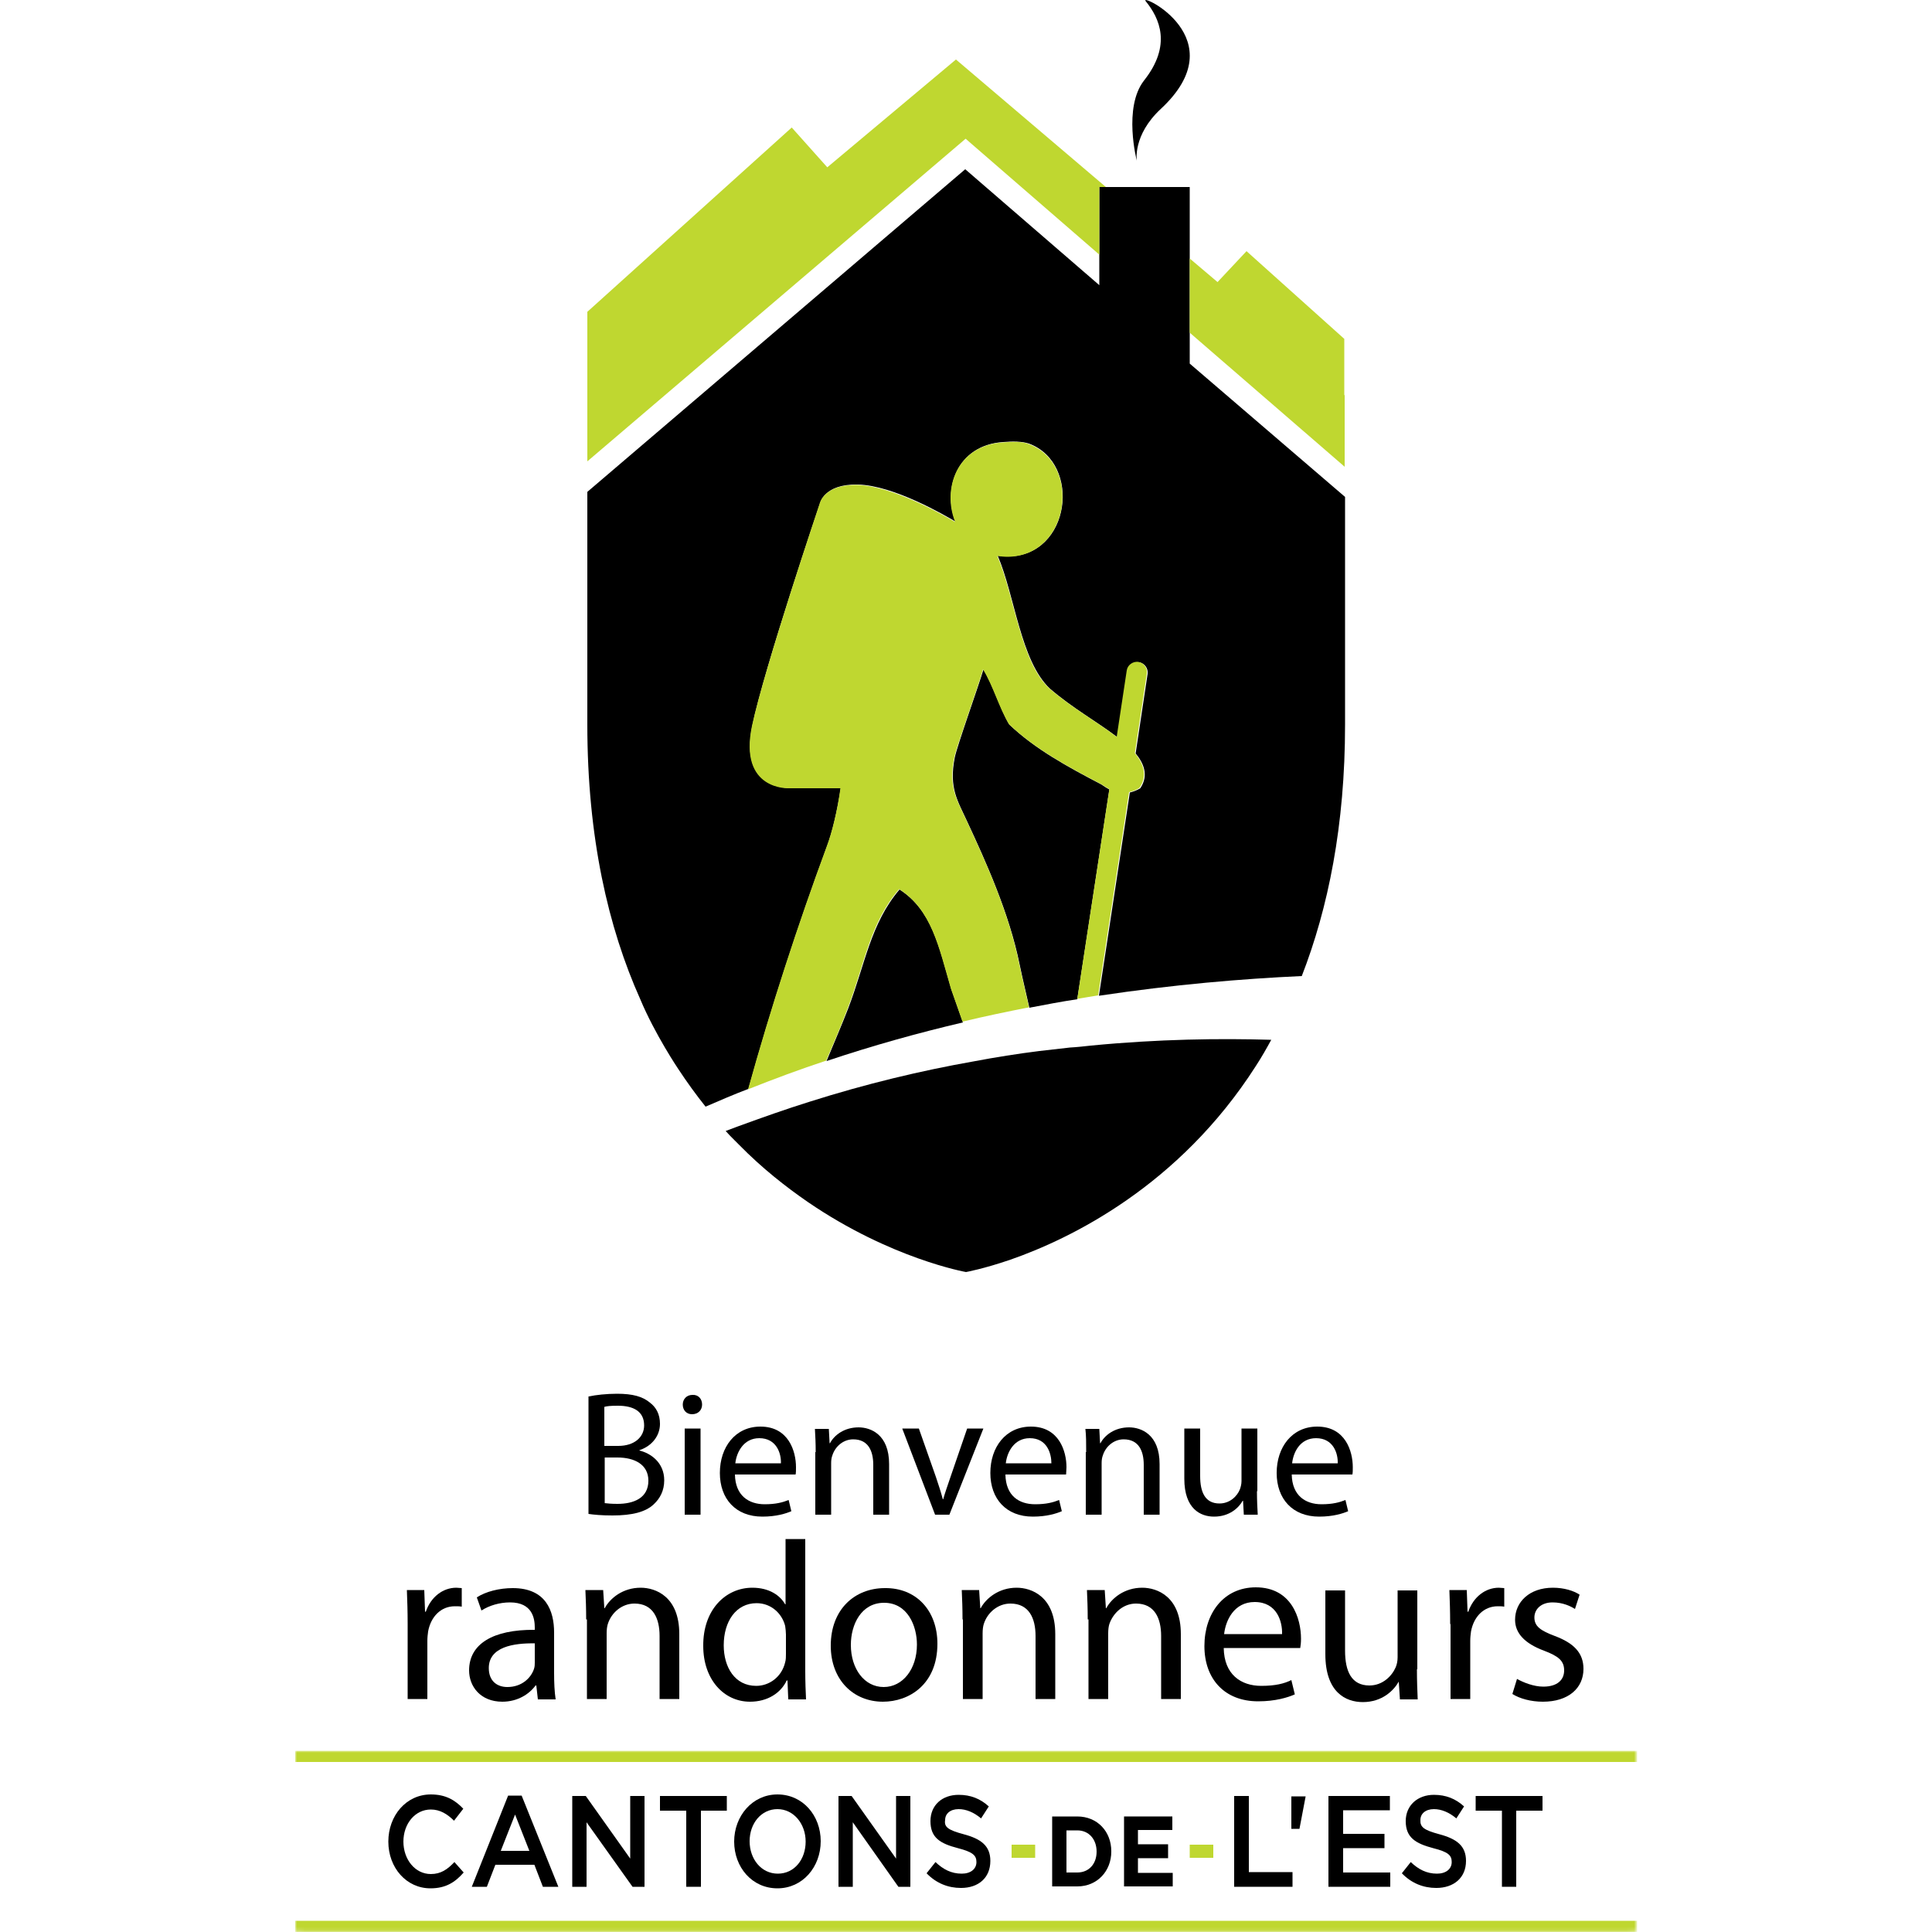 ﻿<svg version="1.1" xmlns="http://www.w3.org/2000/svg" xmlns:xlink="http://www.w3.org/1999/xlink" x="0px" y="0px" viewBox="0 0 500 500" style="enable-background:new 0 0 500 500;" xml:space="preserve">
<style type="text/css">
	.st0{fill:#BFD730;}
	.st1{filter:url(#Adobe_OpacityMaskFilter);}
	.st2{enable-background:new    ;}
	.st3{clip-path:url(#SVGID_3_);fill:url(#SVGID_4_);}
	.st4{mask:url(#SVGID_1_);}
	.st5{clip-path:url(#SVGID_6_);fill:#BFD730;}
</style>
<g>
	<g>
		<path d="M105.5,420.3c0-3.3-0.1-6.2-0.2-8.8h4.5l0.2,5.6h0.2c1.3-3.8,4.4-6.2,7.9-6.2c0.5,0,0.9,0.1,1.4,0.1v4.8    c-0.5-0.1-1.1-0.1-1.8-0.1c-3.6,0-6.2,2.7-6.9,6.5c-0.1,0.7-0.2,1.6-0.2,2.4v15.1h-5.1V420.3z" />
		<path d="M143.4,433c0,2.5,0.1,4.8,0.4,6.8h-4.6l-0.4-3.6h-0.2c-1.6,2.2-4.6,4.2-8.6,4.2c-5.7,0-8.6-4-8.6-8.1    c0-6.8,6.1-10.6,17-10.5v-0.6c0-2.3-0.6-6.5-6.4-6.5c-2.7,0-5.4,0.8-7.4,2.1l-1.2-3.4c2.3-1.5,5.8-2.4,9.3-2.4    c8.6,0,10.7,5.9,10.7,11.5V433z M138.5,425.3c-5.6-0.1-12,0.9-12,6.4c0,3.4,2.2,4.9,4.8,4.9c3.7,0,6.1-2.3,6.9-4.7    c0.2-0.6,0.2-1.2,0.2-1.6V425.3z" />
		<path d="M151.7,419.1c0-3-0.1-5.3-0.2-7.6h4.6l0.3,4.7h0.1c1.4-2.6,4.7-5.3,9.3-5.3c3.9,0,10,2.3,10,12v16.8h-5.1v-16.3    c0-4.6-1.7-8.4-6.5-8.4c-3.3,0-6,2.4-6.9,5.3c-0.2,0.6-0.3,1.5-0.3,2.4v17h-5.1V419.1z" />
		<path d="M208.4,398.3v34.2c0,2.5,0.1,5.4,0.2,7.3h-4.6l-0.2-4.9h-0.2c-1.5,3.2-4.9,5.5-9.5,5.5c-6.8,0-12.1-5.8-12.1-14.4    c-0.1-9.4,5.8-15.1,12.7-15.1c4.4,0,7.2,2,8.5,4.3h0.1v-16.9H208.4z M203.4,423c0-0.6-0.1-1.5-0.2-2.2c-0.8-3.2-3.6-5.9-7.4-5.9    c-5.3,0-8.5,4.7-8.5,10.9c0,5.7,2.9,10.5,8.4,10.5c3.4,0,6.6-2.3,7.5-6.1c0.2-0.7,0.2-1.4,0.2-2.2V423z" />
		<path d="M242.6,425.4c0,10.5-7.3,15-14.1,15c-7.6,0-13.5-5.6-13.5-14.5c0-9.4,6.2-14.9,14-14.9    C237.1,410.9,242.6,416.8,242.6,425.4z M220.2,425.7c0,6.2,3.5,10.9,8.5,10.9c4.9,0,8.6-4.6,8.6-11c0-4.8-2.4-10.8-8.5-10.8    C222.9,414.8,220.2,420.4,220.2,425.7z" />
		<path d="M249.1,419.1c0-3-0.1-5.3-0.2-7.6h4.5l0.3,4.7h0.1c1.4-2.6,4.7-5.3,9.3-5.3c3.9,0,10,2.3,10,12v16.8H268v-16.3    c0-4.6-1.7-8.4-6.5-8.4c-3.3,0-6,2.4-6.9,5.3c-0.2,0.6-0.3,1.5-0.3,2.4v17h-5.1V419.1z" />
		<path d="M281.5,419.1c0-3-0.1-5.3-0.2-7.6h4.6l0.3,4.7h0.1c1.4-2.6,4.7-5.3,9.3-5.3c3.9,0,10,2.3,10,12v16.8h-5.1v-16.3    c0-4.6-1.7-8.4-6.5-8.4c-3.3,0-5.9,2.4-6.9,5.3c-0.2,0.6-0.3,1.5-0.3,2.4v17h-5.1V419.1z" />
		<path d="M316.7,426.5c0.1,6.9,4.5,9.8,9.7,9.8c3.7,0,6-0.6,7.8-1.5l0.9,3.7c-1.8,0.8-5,1.8-9.5,1.8c-8.7,0-13.9-5.8-13.9-14.3    c0-8.5,5-15.2,13.3-15.2c9.3,0,11.7,8.1,11.7,13.3c0,1.1-0.1,1.8-0.2,2.4H316.7z M331.8,422.9c0.1-3.2-1.3-8.3-7.1-8.3    c-5.3,0-7.5,4.7-7.9,8.3H331.8z" />
		<path d="M366.7,432c0,3,0.1,5.5,0.2,7.8h-4.6l-0.3-4.6H362c-1.3,2.3-4.3,5.3-9.3,5.3c-4.4,0-9.7-2.5-9.7-12.4v-16.5h5.1v15.6    c0,5.4,1.7,9,6.3,9c3.4,0,5.8-2.4,6.8-4.7c0.3-0.7,0.5-1.6,0.5-2.6v-17.3h5.1V432z" />
		<path d="M375.3,420.3c0-3.3-0.1-6.2-0.2-8.8h4.5l0.2,5.6h0.2c1.3-3.8,4.4-6.2,7.9-6.2c0.5,0,0.9,0.1,1.4,0.1v4.8    c-0.5-0.1-1.1-0.1-1.7-0.1c-3.6,0-6.2,2.7-6.9,6.5c-0.1,0.7-0.2,1.6-0.2,2.4v15.1h-5.1V420.3z" />
		<path d="M392.6,434.5c1.6,0.9,4.3,2,6.8,2c3.7,0,5.4-1.8,5.4-4.2c0-2.5-1.5-3.7-5.2-5.1c-5.1-1.9-7.5-4.6-7.5-8    c0-4.6,3.7-8.3,9.8-8.3c2.9,0,5.4,0.8,6.9,1.8l-1.2,3.7c-1.1-0.7-3.1-1.7-5.8-1.7c-3,0-4.7,1.8-4.7,3.9c0,2.3,1.6,3.4,5.3,4.8    c4.8,1.8,7.4,4.3,7.4,8.5c0,5-3.9,8.5-10.5,8.5c-3.1,0-6-0.8-7.9-2L392.6,434.5z" />
	</g>
	<g>
		<path d="M152.4,361.4c1.8-0.4,4.6-0.7,7.3-0.7c4,0,6.6,0.7,8.5,2.3c1.6,1.2,2.6,3,2.6,5.5c0,3-2,5.7-5.3,6.8v0.1    c2.9,0.7,6.4,3.1,6.4,7.7c0,2.7-1.1,4.7-2.7,6.2c-2.1,2-5.6,2.9-10.7,2.9c-2.8,0-4.9-0.2-6.2-0.4V361.4z M156.4,374.2h3.6    c4.2,0,6.7-2.3,6.7-5.3c0-3.6-2.7-5.1-6.8-5.1c-1.8,0-2.9,0.1-3.5,0.3V374.2z M156.4,389c0.8,0.1,1.9,0.2,3.4,0.2c4.2,0,8-1.5,8-6    c0-4.2-3.6-6-8-6h-3.3V389z" />
		<path d="M181.7,363.5c0,1.4-1,2.5-2.6,2.5c-1.5,0-2.4-1.1-2.4-2.5c0-1.4,1-2.5,2.5-2.5C180.7,360.9,181.7,362,181.7,363.5z     M177.2,392v-22.3h4.1V392H177.2z" />
		<path d="M190.2,381.6c0.1,5.5,3.6,7.7,7.7,7.7c2.9,0,4.7-0.5,6.2-1.1l0.7,2.9c-1.4,0.6-3.9,1.4-7.5,1.4c-6.9,0-11-4.6-11-11.3    c0-6.7,4-12,10.5-12c7.3,0,9.2,6.4,9.2,10.5c0,0.8,0,1.4-0.1,1.9H190.2z M202.1,378.7c0.1-2.5-1.1-6.5-5.6-6.5    c-4.1,0-5.9,3.7-6.2,6.5H202.1z" />
		<path d="M211.1,375.8c0-2.4-0.1-4.2-0.2-6h3.6l0.2,3.7h0.1c1.1-2.1,3.7-4.1,7.4-4.1c3.1,0,7.9,1.8,7.9,9.5V392H226v-12.9    c0-3.6-1.3-6.6-5.2-6.6c-2.6,0-4.7,1.9-5.4,4.2c-0.2,0.5-0.3,1.2-0.3,1.9V392h-4.1V375.8z" />
		<path d="M237.8,369.7l4.4,12.5c0.7,2.1,1.3,3.9,1.8,5.8h0.1c0.5-1.8,1.2-3.7,1.9-5.8l4.3-12.5h4.2l-8.8,22.3H242l-8.5-22.3H237.8z    " />
		<path d="M260.2,381.6c0.1,5.5,3.5,7.7,7.7,7.7c2.9,0,4.7-0.5,6.2-1.1l0.7,2.9c-1.4,0.6-3.9,1.4-7.5,1.4c-6.9,0-11-4.6-11-11.3    c0-6.7,4-12,10.5-12c7.3,0,9.2,6.4,9.2,10.5c0,0.8-0.1,1.4-0.1,1.9H260.2z M272.1,378.7c0-2.5-1.1-6.5-5.6-6.5    c-4.1,0-5.9,3.7-6.2,6.5H272.1z" />
		<path d="M281.1,375.8c0-2.4,0-4.2-0.2-6h3.6l0.2,3.7h0.1c1.1-2.1,3.7-4.1,7.4-4.1c3.1,0,7.9,1.8,7.9,9.5V392H296v-12.9    c0-3.6-1.3-6.6-5.2-6.6c-2.6,0-4.7,1.9-5.4,4.2c-0.2,0.5-0.3,1.2-0.3,1.9V392h-4.1V375.8z" />
		<path d="M325.3,385.9c0,2.4,0.1,4.4,0.2,6.1h-3.6l-0.2-3.6h-0.1c-1,1.8-3.4,4.1-7.4,4.1c-3.5,0-7.7-2-7.7-9.8v-13h4.1V382    c0,4.2,1.3,7.1,5,7.1c2.7,0,4.6-1.9,5.3-3.7c0.2-0.6,0.4-1.3,0.4-2.1v-13.6h4.1V385.9z" />
		<path d="M334.3,381.6c0.1,5.5,3.6,7.7,7.7,7.7c2.9,0,4.7-0.5,6.2-1.1l0.7,2.9c-1.4,0.6-3.9,1.4-7.5,1.4c-6.9,0-11-4.6-11-11.3    c0-6.7,4-12,10.5-12c7.3,0,9.2,6.4,9.2,10.5c0,0.8,0,1.4-0.1,1.9H334.3z M346.2,378.7c0.1-2.5-1.1-6.5-5.6-6.5    c-4.2,0-5.9,3.7-6.2,6.5H346.2z" />
	</g>
	<g>
		<path d="M300.4,28.2c19.7-18.3-5.8-30.2-3.9-27.9c3.6,4.4,6.8,11.4-0.4,20.5c-5.5,7-1.9,20.8-1.9,20.8S293.1,35,300.4,28.2" />
		<line x1="165.7" y1="258.8" x2="165.7" y2="258.8" />
		<path d="M287.1,204.3c-0.3-0.2-0.6-0.3-0.9-0.5L285,203c-8.6-4.5-17.1-9.1-23.8-15.5c-2.6-4.4-4-9.9-6.7-14.2    c-1.2,4.1-6.8,19.7-7.4,22.7c-1.6,8,0.8,11.3,3.2,16.6c4.7,10.1,10.9,23.7,13.6,37.1c0.8,3.9,1.7,7.5,2.5,11.1    c4.2-0.8,8.3-1.6,12.4-2.2L287.1,204.3z" />
		<path d="M246.2,256c-3.2-11-5-20.4-13.4-25.8c-7.5,8.8-8.9,19.3-13.3,30.8c-1.7,4.4-3.7,9-5.6,13.6c11.9-4,23.8-7.3,35.3-10    L246.2,256z" />
		<path d="M307.9,94.1v-7.9V66.9V48.4h-21.7h-1.7v17.5v7.9l-34.7-30L152,127.3v6.8v5.3v7.9v8.4l0,0v7.9l0,0v16v7.9    c0,29.2,5.4,52.6,13.7,71.1h0c3.8,9.1,9.8,18,9.8,18l0,0c2.3,3.5,4.7,6.8,7.1,9.8c3.7-1.6,7.4-3.2,11.1-4.6    c5.8-20.9,12.9-42.7,20.3-62.7c1.4-3.7,2.7-9.3,3.6-15.2h-13.3c0,0-13.1,0.7-9.6-16.1c3-14.7,17.5-57.5,17.5-57.5s1-5.1,9.8-4.9    c9.3,0.2,22.6,8,25.3,9.6c-3.4-8.4,0.3-19.8,12.3-20.6c2.4-0.2,4.9-0.2,6.7,0.4c13.7,5.1,10.8,29.1-5.4,29.2    c-0.9,0-1.9-0.1-2.7-0.2c4.5,10.5,5.9,27.2,13.5,34.4c5.9,5.1,12.1,8.5,17.5,12.6l2.6-17.2c0.2-1.4,1.6-2.4,3-2.2    c1.4,0.2,2.4,1.6,2.2,3l-3.1,20.6c2,2.4,3.5,5.6,1.2,9c-1,0.6-1.9,0.9-2.7,1.1l-8,52.6c19.3-2.9,37.1-4.4,52.5-5.1    c6.8-17.5,11.2-38.9,11.2-65.1v-7.9v-21.6l0,0v-7.9l0,0v-4.7v-7.9v-0.3v-8.6L307.9,94.1z" />
		<polygon class="st0" points="284.5,65.9 284.5,48.4 286.2,48.4 247.4,15.4 214.1,43.3 204.9,33 152,80.7 152,100.5 152,102.8     152,119.4 249.9,35.9   " />
		<polygon class="st0" points="348,102.3 347.9,102.2 347.9,87.7 322.6,65 315.1,73 307.9,66.9 307.9,86.1 348,120.8   " />
		<path class="st0" d="M258.1,143.9c0.9,0.1,1.8,0.2,2.7,0.2c16.2-0.2,19.2-24.1,5.4-29.2c-1.8-0.7-4.3-0.6-6.7-0.4    c-12,0.8-15.7,12.2-12.3,20.6c-2.7-1.6-16-9.3-25.3-9.6c-8.8-0.2-9.8,4.9-9.8,4.9s-14.4,42.9-17.5,57.5    c-3.5,16.8,9.6,16.1,9.6,16.1h13.3c-0.8,5.9-2.2,11.5-3.6,15.2c-7.4,20-14.5,41.8-20.3,62.7c6.8-2.7,13.5-5.2,20.2-7.4    c2-4.6,3.9-9.1,5.6-13.6c4.4-11.5,5.7-22,13.3-30.8c8.4,5.4,10.2,14.8,13.4,25.8l3,8.5c5.8-1.4,11.6-2.6,17.2-3.7    c-0.8-3.6-1.7-7.3-2.5-11.1c-2.7-13.5-8.9-27-13.6-37.1c-2.4-5.3-4.9-8.6-3.2-16.6c0.6-2.9,6.3-18.6,7.4-22.7    c2.6,4.3,4.1,9.8,6.7,14.2c6.7,6.4,15.2,11,23.8,15.5l1.3,0.8c0.3,0.2,0.6,0.4,0.9,0.5l-8.3,54.3c1.8-0.3,3.6-0.6,5.4-0.9l8-52.6    c0.9-0.2,1.8-0.5,2.7-1.1c2.3-3.4,0.8-6.5-1.2-9l3.1-20.6c0.2-1.4-0.8-2.8-2.2-3c-1.4-0.2-2.8,0.8-3,2.2l-2.6,17.2    c-5.4-4.1-11.6-7.5-17.5-12.6C264.1,171.2,262.6,154.4,258.1,143.9" />
		<path d="M282.3,270.6c-1.8,0.2-3.6,0.4-5.4,0.5c-2.6,0.3-5.2,0.6-7.9,0.9c-5.6,0.7-11.3,1.6-17.1,2.7    c-13.6,2.4-27.8,5.8-42.3,10.4c-6.1,1.9-12.3,4.1-18.6,6.4c-1.1,0.4-2.1,0.8-3.2,1.2c0.7,0.8,1.5,1.6,2.3,2.4    c0.4,0.4,0.9,0.9,1.3,1.3c5.8,5.9,11.9,10.7,17.7,14.7c21.5,14.7,40.9,18.1,40.9,18.1s4.5-0.8,11.5-3.2    c15.5-5.4,43.6-19,63.5-50.1c0,0,0,0,0,0c1.5-2.3,2.8-4.6,4-6.8C315.7,268.7,299.8,268.9,282.3,270.6" />
		<defs>
			<filter id="Adobe_OpacityMaskFilter" filterUnits="userSpaceOnUse" x="76.4" y="453.1" width="347.3" height="46.9">
				<feColorMatrix type="matrix" values="1 0 0 0 0  0 1 0 0 0  0 0 1 0 0  0 0 0 1 0" />
			</filter>
		</defs>
		<mask maskUnits="userSpaceOnUse" x="76.4" y="453.1" width="347.3" height="46.9" id="SVGID_1_">
			<g class="st1">
				<rect x="76.4" y="453.1" width="347.3" height="46.9" />
				<g class="st2">
					<g>
						<defs>
							<rect id="SVGID_2_" x="76.4" y="453.1" width="347.3" height="46.9" />
						</defs>
						<clipPath id="SVGID_3_">
							<use xlink:href="#SVGID_2_" style="overflow:visible;" />
						</clipPath>
						
							<linearGradient id="SVGID_4_" gradientUnits="userSpaceOnUse" x1="-145.348" y1="556.538" x2="-143.647" y2="556.538" gradientTransform="matrix(202.052 0 0 -202.052 29445.938 112930.531)">
							<stop offset="0" style="stop-color:#000000" />
							<stop offset="0.122" style="stop-color:#FFFFFF" />
							<stop offset="0.894" style="stop-color:#FFFFFF" />
							<stop offset="1" style="stop-color:#000000" />
						</linearGradient>
						<rect x="78.1" y="446.3" class="st3" width="343.8" height="69.1" />
					</g>
				</g>
			</g>
		</mask>
		<g class="st4">
			<g>
				<defs>
					<rect id="SVGID_5_" x="76.4" y="453.1" width="347.3" height="46.9" />
				</defs>
				<clipPath id="SVGID_6_">
					<use xlink:href="#SVGID_5_" style="overflow:visible;" />
				</clipPath>
				<rect x="76.4" y="453.1" class="st5" width="347.3" height="2.9" />
				<rect x="76.4" y="497.1" class="st5" width="347.3" height="2.9" />
			</g>
		</g>
		<path d="M111.4,488.7c-6.2,0-10.9-5.3-10.9-12.1c0-6.7,4.6-12.2,11-12.2c3.9,0,6.3,1.5,8.4,3.7l-2.4,3.1c-1.7-1.7-3.6-2.9-6-2.9    c-4.1,0-7.1,3.7-7.1,8.3c0,4.6,3,8.4,7.1,8.4c2.6,0,4.3-1.2,6.1-3.1l2.4,2.7C117.8,487.1,115.4,488.7,111.4,488.7" />
		<path d="M144.5,488.3h-4l-2.2-5.7h-10.1l-2.2,5.7h-3.9l9.4-23.6h3.5L144.5,488.3z M133.3,469.6l-3.7,9.4h7.4L133.3,469.6z" />
		<polygon points="163.1,464.8 166.8,464.8 166.8,488.3 163.7,488.3 151.8,471.6 151.8,488.3 148.1,488.3 148.1,464.8 151.6,464.8     163.1,481   " />
		<polygon points="181.4,488.3 177.6,488.3 177.6,468.6 170.8,468.6 170.8,464.8 188.1,464.8 188.1,468.6 181.4,468.6   " />
		<path d="M201.2,488.7c-6.6,0-11.2-5.5-11.2-12.1c0-6.6,4.7-12.2,11.2-12.2c6.6,0,11.2,5.5,11.2,12.1    C212.4,483.2,207.7,488.7,201.2,488.7 M201.2,468.2c-4.2,0-7.2,3.7-7.2,8.3c0,4.6,3,8.4,7.3,8.4c4.3,0,7.2-3.7,7.2-8.3    C208.5,472,205.4,468.2,201.2,468.2" />
		<polygon points="231.9,464.8 235.6,464.8 235.6,488.3 232.5,488.3 220.7,471.6 220.7,488.3 217,488.3 217,464.8 220.4,464.8     231.9,481   " />
		<path d="M249.4,474.7c4.5,1.2,6.9,3,6.9,6.9c0,4.4-3.1,7-7.6,7c-3.3,0-6.4-1.2-8.9-3.8l2.3-2.9c2,1.9,4.1,3,6.8,3    c2.3,0,3.8-1.2,3.8-3c0-1.7-0.9-2.6-4.8-3.6c-4.6-1.2-7.1-2.7-7.1-7c0-4.1,3-6.8,7.3-6.8c3.1,0,5.6,1,7.8,3l-2,3.1    c-1.9-1.6-3.9-2.4-5.8-2.4c-2.2,0-3.5,1.2-3.5,2.8C244.3,472.8,245.3,473.6,249.4,474.7" />
		<rect x="307.9" y="477.4" class="st0" width="6.1" height="3.4" />
		<rect x="261.8" y="477.4" class="st0" width="6.1" height="3.4" />
		<polygon points="319.4,464.8 323.2,464.8 323.2,484.5 334.5,484.5 334.5,488.3 319.4,488.3   " />
		<polygon points="359.7,468.5 347.6,468.5 347.6,474.6 358.3,474.6 358.3,478.3 347.6,478.3 347.6,484.6 359.8,484.6 359.8,488.3     343.8,488.3 343.8,464.8 359.7,464.8   " />
		<path d="M372.5,474.7c4.5,1.2,6.9,3,6.9,6.9c0,4.4-3.2,7-7.7,7c-3.3,0-6.4-1.2-8.9-3.8l2.3-2.9c2,1.9,4.1,3,6.8,3    c2.3,0,3.8-1.2,3.8-3c0-1.7-0.8-2.6-4.8-3.6c-4.5-1.2-7.1-2.7-7.1-7c0-4.1,3.1-6.8,7.3-6.8c3.1,0,5.6,1,7.8,3l-2,3.1    c-1.9-1.6-3.9-2.4-5.8-2.4c-2.2,0-3.5,1.2-3.5,2.8C367.5,472.8,368.4,473.6,372.5,474.7" />
		<polygon points="392.4,488.3 388.7,488.3 388.7,468.6 381.9,468.6 381.9,464.8 399.2,464.8 399.2,468.6 392.4,468.6   " />
		<polygon points="334.2,464.9 337.9,464.9 336.3,473.3 334.2,473.3   " />
		<path d="M278.8,488.2h-6.5v-18.1h6.5c5.2,0,8.8,3.9,8.8,9v0.1C287.6,484.2,284,488.2,278.8,488.2 M283.8,479.2c0-3.2-2-5.5-5-5.5    H276v10.9h2.8C281.8,484.6,283.8,482.4,283.8,479.2L283.8,479.2z" />
		<polygon points="290.9,488.2 290.9,470.1 303.4,470.1 303.4,473.6 294.5,473.6 294.5,477.3 302.3,477.3 302.3,480.9 294.5,480.9     294.5,484.7 303.5,484.7 303.5,488.2   " />
	</g>
</g>
</svg>